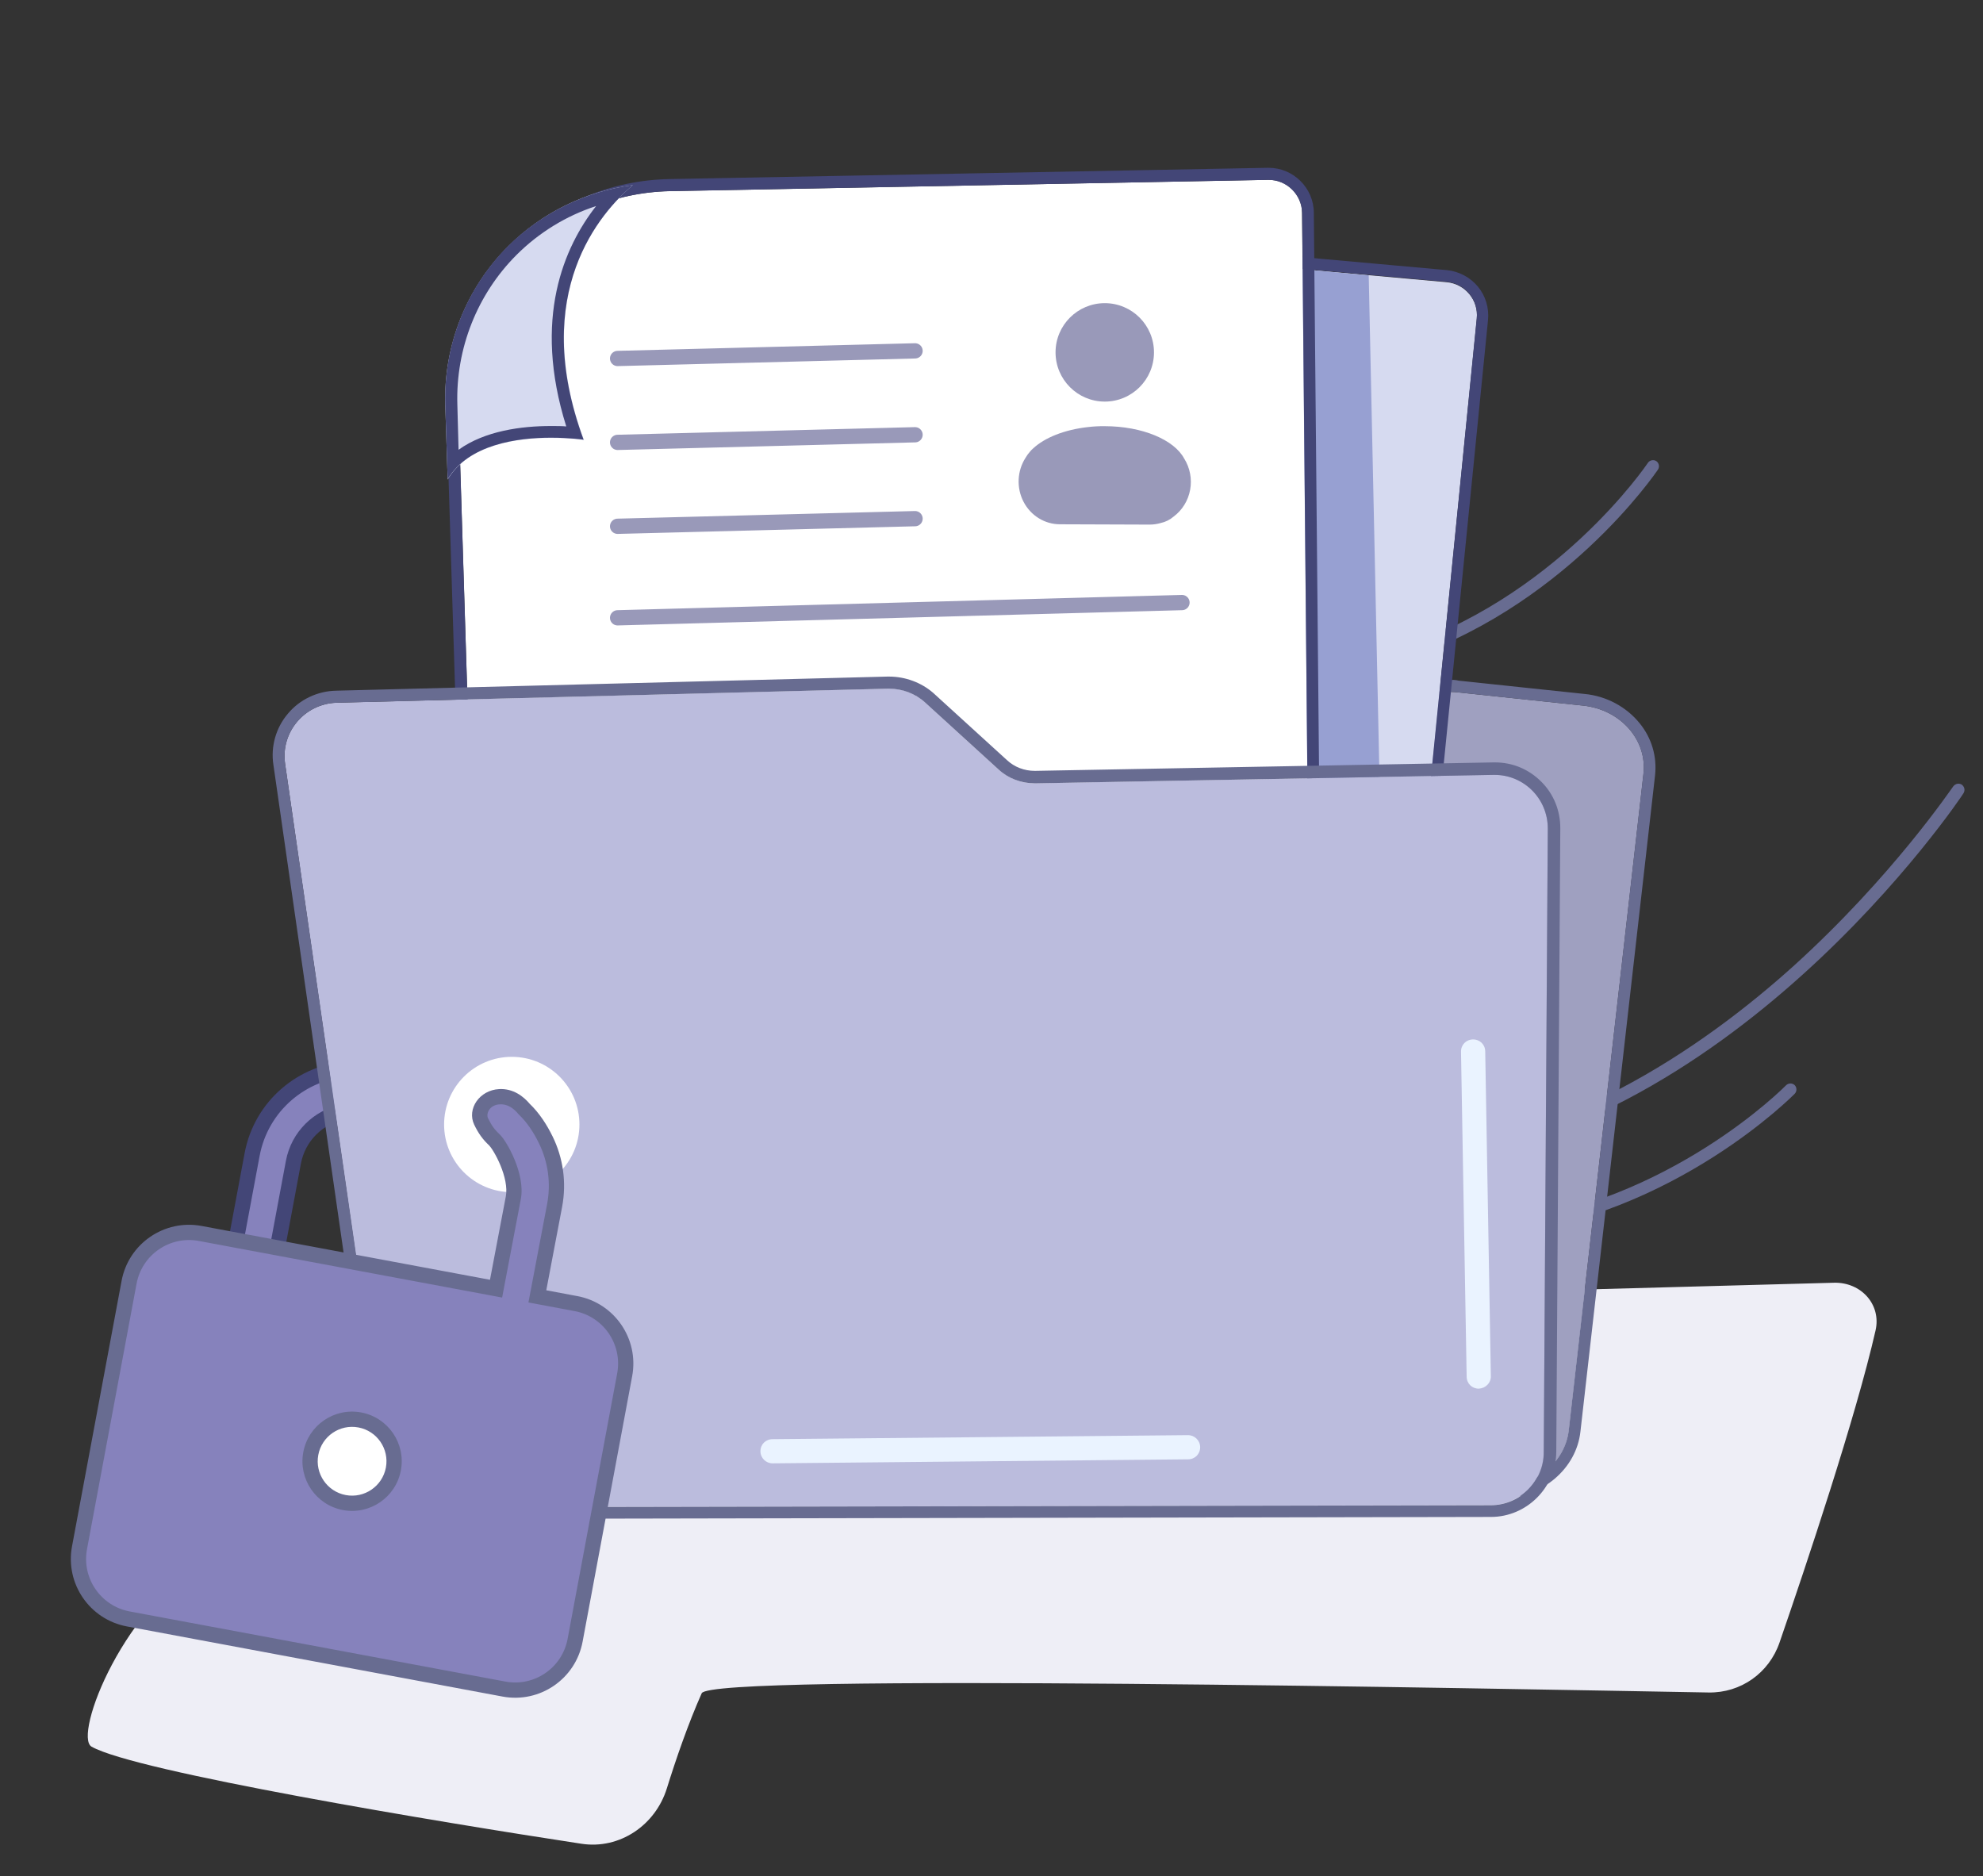 <svg width="130" height="123" viewBox="0 0 130 123" fill="none" xmlns="http://www.w3.org/2000/svg">
<rect x="0" y="0" width="130" height="123" fill="#333333" stroke="none"/>
<g clip-path="url(#clip0_9795_104513)">
<path d="M31.5 86.5L120.228 84.089C121.988 84.041 123.347 85.501 122.956 87.218C121.658 92.912 118.411 102.602 116.661 107.677C115.972 109.675 114.122 110.986 112.009 110.95C97.683 110.702 46.594 109.668 46.002 111C45.111 113.004 44.319 115.306 43.715 117.242C42.962 119.656 40.622 121.247 38.123 120.867C28.77 119.442 8.863 116.135 6.001 114.5C4.786 113.806 8.146 104.973 14 102C15.773 101.099 18.012 101.512 20.162 102H26.499L31.5 86.5Z" fill="#EEEEF6"/>
<path d="M90.802 76.354C90.878 76.428 90.99 76.464 91.103 76.463C102.423 76.061 112.052 69.414 118.143 63.92C124.733 57.992 128.707 52.05 128.725 51.994C128.836 51.806 128.796 51.582 128.607 51.434C128.419 51.324 128.195 51.363 128.048 51.552C127.992 51.608 124.074 57.456 117.558 63.346C111.559 68.745 102.097 75.26 91.019 75.679C90.795 75.681 90.629 75.888 90.65 76.093C90.689 76.205 90.727 76.279 90.802 76.354Z" fill="#686C91"/>
<path d="M98.041 80.865C98.116 80.939 98.248 80.993 98.378 80.974C109.82 79.655 117.568 71.791 117.66 71.697C117.808 71.546 117.805 71.284 117.654 71.136C117.503 70.988 117.242 70.991 117.094 71.141C117.02 71.217 109.457 78.892 98.276 80.171C98.071 80.192 97.905 80.399 97.926 80.604C97.946 80.735 97.984 80.809 98.041 80.865Z" fill="#686C91"/>
<path d="M91.092 43.396C91.18 43.455 91.319 43.484 91.444 43.441C102.449 40.043 108.62 30.89 108.693 30.78C108.811 30.605 108.76 30.348 108.585 30.23C108.409 30.112 108.152 30.163 108.034 30.338C107.976 30.426 101.952 39.359 91.196 42.671C90.998 42.728 90.873 42.963 90.931 43.161C90.975 43.285 91.026 43.352 91.092 43.396Z" fill="#686C91"/>
<path d="M88.751 58.536L90.576 48.791C90.973 46.626 93.168 45.147 95.548 45.384L103.8 46.256C106.233 46.52 108.005 48.501 107.74 50.745L102.848 93.765C102.61 95.825 100.732 97.409 98.457 97.462L83.938 97.753C80.976 97.806 78.781 95.297 79.495 92.682L88.699 58.853C88.699 58.721 88.725 58.615 88.751 58.536Z" fill="#9FA0C0"/>
<path d="M95.013 45.359C95.199 45.359 95.357 45.359 95.542 45.385L103.794 46.257C106.227 46.521 107.999 48.501 107.734 50.746L102.842 93.766C102.604 95.826 100.726 97.41 98.451 97.463L83.932 97.754C83.906 97.754 83.853 97.754 83.826 97.754C80.917 97.754 78.775 95.271 79.489 92.683L88.693 58.853C88.719 58.748 88.746 58.669 88.772 58.563L90.597 48.818C90.941 46.785 92.845 45.359 95.013 45.359ZM95.013 44.566C92.422 44.566 90.227 46.283 89.777 48.633L87.952 58.378C87.926 58.457 87.926 58.537 87.899 58.616L78.696 92.445C78.326 93.845 78.616 95.297 79.516 96.46C80.494 97.754 82.107 98.519 83.826 98.519C83.853 98.519 83.906 98.519 83.932 98.519L98.451 98.229C101.123 98.176 103.344 96.275 103.609 93.845L108.501 50.825C108.634 49.611 108.29 48.396 107.496 47.419C106.624 46.336 105.301 45.623 103.873 45.491L95.622 44.619C95.437 44.566 95.225 44.566 95.013 44.566Z" fill="#686C91"/>
<path d="M37.626 63.551L40.429 27.9C40.72 24.017 42.624 20.452 45.666 18.023C48.495 15.752 52.119 14.669 55.742 14.986L94.83 18.498C96.047 18.604 96.946 19.686 96.814 20.901L89.514 94.053C89.356 95.664 87.531 96.562 86.156 95.691L38.631 65.585C37.97 65.136 37.573 64.37 37.626 63.551Z" fill="#D6DAF0"/>
<path d="M54.468 14.908C54.891 14.908 55.315 14.934 55.738 14.96L94.826 18.473C96.043 18.578 96.942 19.661 96.809 20.876L89.51 94.028C89.404 95.216 88.399 96.008 87.315 96.008C86.918 96.008 86.522 95.903 86.151 95.665L38.627 65.586C37.939 65.163 37.542 64.371 37.621 63.579L40.425 27.901C40.716 24.018 42.62 20.453 45.661 18.024C48.147 16.017 51.268 14.908 54.468 14.908ZM54.468 14.115C51.083 14.115 47.777 15.277 45.159 17.39C41.959 19.952 39.949 23.754 39.632 27.821L36.828 63.499C36.749 64.609 37.278 65.665 38.203 66.246L85.702 96.352C86.178 96.669 86.733 96.827 87.289 96.827C88.823 96.827 90.118 95.665 90.251 94.133L97.55 20.982C97.629 20.189 97.391 19.397 96.889 18.79C96.386 18.182 95.646 17.786 94.852 17.707L55.764 14.194C55.367 14.142 54.918 14.115 54.468 14.115Z" fill="#434677"/>
<path d="M89.729 18.049L80.261 17.178L79.098 58.085L90.629 60.013L89.729 18.049Z" fill="#97A0D2"/>
<path d="M31.17 62.785L30.059 27.027C29.927 23.145 31.434 19.395 34.184 16.649C36.75 14.087 40.241 12.608 43.891 12.529L83.138 11.79C84.354 11.763 85.359 12.74 85.359 13.955L86.047 87.477C86.073 89.114 84.354 90.171 82.9 89.457L32.386 64.686C31.672 64.316 31.196 63.603 31.17 62.785Z" fill="white"/>
<path d="M59.988 23L40.488 23.5" stroke="#9999B9" stroke-linecap="round"/>
<path d="M59.988 34L40.488 34.5" stroke="#9999B9" stroke-linecap="round"/>
<path d="M59.988 28.5L40.488 29" stroke="#9999B9" stroke-linecap="round"/>
<path d="M77.488 39.5L40.488 40.5" stroke="#9999B9" stroke-linecap="round"/>
<path d="M83.169 11.792C84.359 11.792 85.338 12.769 85.364 13.958L86.052 87.48C86.052 88.747 85.02 89.698 83.857 89.698C83.54 89.698 83.196 89.619 82.878 89.46L32.391 64.689C31.651 64.319 31.201 63.606 31.175 62.787L30.064 27.03C29.932 23.148 31.439 19.398 34.19 16.651C36.755 14.09 40.246 12.611 43.896 12.532L83.143 11.792C83.143 11.792 83.143 11.792 83.169 11.792ZM83.169 11H83.116L43.869 11.739C40.008 11.819 36.358 13.35 33.634 16.097C30.752 18.975 29.165 22.989 29.271 27.056L30.381 62.814C30.408 63.923 31.043 64.9 32.047 65.402L82.534 90.173C82.958 90.385 83.407 90.49 83.857 90.49C84.65 90.49 85.417 90.173 85.973 89.592C86.528 89.038 86.845 88.272 86.819 87.48L86.131 13.958C86.131 12.32 84.782 11 83.169 11Z" fill="#434677"/>
<path d="M33.315 16.149C30.564 18.895 29.083 22.645 29.189 26.527L29.348 31.439C31.49 27.795 38.287 28.852 38.287 28.852C34.69 19.16 39.397 13.904 41.487 12.135C38.419 12.531 35.536 13.931 33.315 16.149Z" fill="#D6DAF0"/>
<path d="M39.08 13.508C36.991 16.175 34.901 20.876 37.123 27.954C36.832 27.927 36.488 27.927 36.118 27.927C34.187 27.927 31.781 28.244 30.062 29.485L29.982 26.501C29.877 22.857 31.278 19.291 33.87 16.703C35.325 15.251 37.123 14.142 39.08 13.508ZM41.487 12.135C38.419 12.531 35.536 13.931 33.315 16.122C30.564 18.869 29.083 22.619 29.189 26.501L29.348 31.413C30.723 29.116 33.949 28.693 36.118 28.693C37.361 28.693 38.26 28.825 38.26 28.825C34.69 19.16 39.397 13.904 41.487 12.135Z" fill="#434677"/>
<path d="M72.426 26.326C74.208 26.326 75.652 24.881 75.652 23.099C75.652 21.318 74.208 19.873 72.426 19.873C70.644 19.873 69.199 21.318 69.199 23.099C69.199 24.881 70.644 26.326 72.426 26.326Z" fill="#9999B9"/>
<path d="M77.631 30.062C76.983 28.836 74.896 27.938 72.416 27.938H72.378C72.03 27.935 71.683 27.954 71.337 27.995C69.79 28.164 68.482 28.689 67.721 29.404C67.655 29.459 67.595 29.52 67.54 29.587C67.423 29.716 67.32 29.858 67.232 30.01C66.96 30.433 66.804 30.923 66.781 31.43C66.757 31.937 66.867 32.441 67.098 32.889C67.33 33.336 67.674 33.71 68.095 33.971C68.516 34.232 68.997 34.369 69.488 34.369L75.359 34.39C75.608 34.39 75.857 34.355 76.097 34.285C76.409 34.218 76.701 34.072 76.945 33.86C77.509 33.44 77.895 32.811 78.023 32.104C78.152 31.398 78.012 30.667 77.634 30.063L77.631 30.062Z" fill="#9999B9"/>
<path fill-rule="evenodd" clip-rule="evenodd" d="M17.887 83.41L19.235 76.19C19.553 74.487 20.873 73.224 22.472 72.898C22.543 72.884 22.613 72.871 22.684 72.861C23.436 72.748 24.168 72.281 24.308 71.533C24.447 70.785 23.951 70.051 23.19 70.062C23.103 70.063 23.016 70.066 22.929 70.07C19.827 70.233 17.123 72.495 16.528 75.684L15.18 82.904L17.887 83.41Z" fill="#8682BC" stroke="#434677"/>
<path d="M18.687 50.054L25.273 95.82C25.511 97.537 26.992 98.805 28.737 98.805L97.71 98.672C99.615 98.672 101.175 97.114 101.201 95.213L101.466 54.306C101.466 52.352 99.879 50.767 97.922 50.794L67.878 51.348C66.979 51.375 66.133 51.031 65.472 50.45L60.632 46.04C59.971 45.433 59.098 45.116 58.199 45.142L22.046 46.066C19.957 46.146 18.396 47.994 18.687 50.054Z" fill="#BBBCDD"/>
<circle cx="33.55" cy="73.716" r="4.436" fill="white"/>
<path d="M58.282 45.146C59.155 45.146 60.001 45.463 60.636 46.044L65.475 50.454C66.11 51.035 66.956 51.352 67.829 51.352C67.856 51.352 67.882 51.352 67.882 51.352L97.926 50.797C97.952 50.797 97.978 50.797 97.978 50.797C99.909 50.797 101.47 52.355 101.47 54.31L101.205 95.217C101.205 97.118 99.645 98.676 97.714 98.676L28.741 98.808C26.995 98.808 25.541 97.541 25.303 95.824L18.691 50.058C18.4 47.998 19.96 46.149 22.05 46.07L58.203 45.146C58.229 45.146 58.255 45.146 58.282 45.146ZM58.282 44.353C58.255 44.353 58.203 44.353 58.176 44.353L22.023 45.278C20.807 45.304 19.643 45.859 18.876 46.783C18.083 47.707 17.739 48.949 17.924 50.137L24.509 95.903C24.8 97.99 26.625 99.574 28.741 99.574L97.74 99.442C100.068 99.442 101.998 97.541 102.025 95.19L102.289 54.283C102.289 53.148 101.866 52.065 101.046 51.246C100.227 50.428 99.169 49.979 98.005 49.979C97.978 49.979 97.952 49.979 97.926 49.979L67.882 50.533H67.829C67.168 50.533 66.507 50.295 66.004 49.82L61.165 45.41C60.398 44.75 59.366 44.353 58.282 44.353Z" fill="#686C91"/>
<circle cx="22.5" cy="95" r="5" fill="white"/>
<path d="M32.747 71.894C33.449 71.857 33.983 72.249 34.361 72.701C34.958 73.269 35.42 73.988 35.782 74.726C36.412 76.016 36.646 77.513 36.358 79.032L35.227 84.983L37.755 85.456C39.926 85.862 41.358 87.951 40.953 90.122L37.703 107.528C37.297 109.7 35.208 111.131 33.036 110.726L8.411 106.129C6.24 105.723 4.807 103.633 5.213 101.462L8.462 84.056C8.868 81.884 10.957 80.453 13.129 80.858L32.52 84.478L33.652 78.518C33.926 77.073 32.778 75.068 32.412 74.726C32.047 74.384 31.791 74.043 31.538 73.508C31.233 72.865 31.74 71.947 32.747 71.894ZM25.79 96.297C26.069 94.802 25.082 93.363 23.587 93.084C22.092 92.805 20.653 93.791 20.374 95.286C20.095 96.781 21.081 98.22 22.576 98.499C24.071 98.778 25.51 97.792 25.79 96.297Z" fill="#8682BC"/>
<path d="M32.747 71.894L32.721 71.395L32.721 71.395L32.747 71.894ZM34.361 72.701L33.977 73.021L33.995 73.044L34.016 73.064L34.361 72.701ZM35.782 74.726L36.231 74.507L36.231 74.507L35.782 74.726ZM36.358 79.032L35.866 78.939L35.866 78.939L36.358 79.032ZM35.227 84.983L34.736 84.89L34.643 85.382L35.136 85.474L35.227 84.983ZM37.755 85.456L37.663 85.947L37.663 85.947L37.755 85.456ZM40.953 90.122L41.444 90.214L41.444 90.214L40.953 90.122ZM37.703 107.528L38.194 107.62L38.194 107.62L37.703 107.528ZM33.036 110.726L33.128 110.234L33.128 110.234L33.036 110.726ZM8.411 106.129L8.319 106.62L8.319 106.62L8.411 106.129ZM5.213 101.462L4.721 101.37L4.721 101.37L5.213 101.462ZM8.462 84.056L7.971 83.964L7.971 83.964L8.462 84.056ZM13.129 80.858L13.22 80.367L13.22 80.367L13.129 80.858ZM32.52 84.478L32.428 84.969L32.918 85.061L33.011 84.571L32.52 84.478ZM33.652 78.518L33.161 78.425L33.161 78.425L33.652 78.518ZM32.412 74.726L32.071 75.091L32.071 75.091L32.412 74.726ZM31.538 73.508L31.085 73.722L31.085 73.722L31.538 73.508ZM25.79 96.297L26.281 96.389L26.281 96.389L25.79 96.297ZM23.587 93.084L23.678 92.592L23.678 92.592L23.587 93.084ZM20.374 95.286L19.883 95.194L19.883 95.194L20.374 95.286ZM22.576 98.499L22.484 98.991L22.484 98.991L22.576 98.499ZM32.747 71.894L32.773 72.393C33.253 72.368 33.649 72.629 33.977 73.021L34.361 72.701L34.745 72.381C34.318 71.869 33.645 71.346 32.721 71.395L32.747 71.894ZM34.361 72.701L34.016 73.064C34.556 73.576 34.987 74.24 35.332 74.946L35.782 74.726L36.231 74.507C35.854 73.736 35.36 72.96 34.705 72.338L34.361 72.701ZM35.782 74.726L35.332 74.946C35.917 76.142 36.134 77.53 35.866 78.939L36.358 79.032L36.849 79.125C37.158 77.497 36.907 75.89 36.231 74.507L35.782 74.726ZM36.358 79.032L35.866 78.939L34.736 84.89L35.227 84.983L35.719 85.076L36.849 79.125L36.358 79.032ZM35.227 84.983L35.136 85.474L37.663 85.947L37.755 85.456L37.847 84.965L35.319 84.491L35.227 84.983ZM37.755 85.456L37.663 85.947C39.563 86.302 40.816 88.13 40.461 90.031L40.953 90.122L41.444 90.214C41.9 87.771 40.29 85.421 37.847 84.964L37.755 85.456ZM40.953 90.122L40.461 90.031L37.211 107.436L37.703 107.528L38.194 107.62L41.444 90.214L40.953 90.122ZM37.703 107.528L37.211 107.436C36.856 109.336 35.028 110.589 33.128 110.234L33.036 110.726L32.945 111.217C35.388 111.673 37.738 110.063 38.194 107.62L37.703 107.528ZM33.036 110.726L33.128 110.234L8.503 105.637L8.411 106.129L8.319 106.62L32.945 111.217L33.036 110.726ZM8.411 106.129L8.503 105.637C6.603 105.282 5.35 103.454 5.704 101.554L5.213 101.462L4.721 101.37C4.265 103.813 5.876 106.164 8.319 106.62L8.411 106.129ZM5.213 101.462L5.704 101.554L8.954 84.148L8.462 84.056L7.971 83.964L4.721 101.37L5.213 101.462ZM8.462 84.056L8.954 84.148C9.309 82.248 11.137 80.995 13.037 81.35L13.129 80.858L13.22 80.367C10.778 79.911 8.427 81.521 7.971 83.964L8.462 84.056ZM13.129 80.858L13.037 81.35L32.428 84.969L32.52 84.478L32.612 83.986L13.22 80.367L13.129 80.858ZM32.52 84.478L33.011 84.571L34.143 78.612L33.652 78.518L33.161 78.425L32.029 84.384L32.52 84.478ZM33.652 78.518L34.143 78.612C34.308 77.744 34.044 76.77 33.734 76.018C33.575 75.632 33.395 75.282 33.228 75.003C33.069 74.738 32.899 74.497 32.754 74.361L32.412 74.726L32.071 75.091C32.108 75.126 32.219 75.264 32.37 75.516C32.512 75.754 32.67 76.06 32.81 76.399C33.097 77.096 33.27 77.848 33.161 78.425L33.652 78.518ZM32.412 74.726L32.754 74.361C32.436 74.064 32.217 73.774 31.989 73.294L31.538 73.508L31.085 73.722C31.365 74.311 31.657 74.705 32.071 75.091L32.412 74.726ZM31.538 73.508L31.989 73.294C31.866 73.034 32.051 72.431 32.773 72.393L32.747 71.894L32.721 71.395C31.429 71.463 30.6 72.697 31.085 73.722L31.538 73.508ZM25.79 96.297L26.281 96.389C26.611 94.622 25.445 92.922 23.678 92.592L23.587 93.084L23.495 93.575C24.719 93.804 25.526 94.981 25.298 96.205L25.79 96.297ZM23.587 93.084L23.678 92.592C21.912 92.263 20.212 93.428 19.883 95.194L20.374 95.286L20.866 95.378C21.094 94.154 22.271 93.347 23.495 93.575L23.587 93.084ZM20.374 95.286L19.883 95.194C19.553 96.96 20.717 98.661 22.484 98.991L22.576 98.499L22.668 98.008C21.444 97.779 20.637 96.601 20.866 95.378L20.374 95.286ZM22.576 98.499L22.484 98.991C24.25 99.321 25.951 98.155 26.281 96.389L25.79 96.297L25.298 96.205C25.069 97.429 23.891 98.236 22.667 98.008L22.576 98.499Z" fill="#686C91"/>
<path d="M96.954 91.033C96.504 91.039 96.156 90.7 96.15 90.251L95.78 68.943C95.774 68.494 96.113 68.146 96.563 68.14C97.012 68.133 97.361 68.472 97.367 68.921L97.736 90.23C97.742 90.652 97.403 91 96.954 91.033Z" fill="#EAF3FF"/>
<path d="M50.645 95.929C50.222 95.929 49.852 95.585 49.852 95.136C49.852 94.688 50.195 94.344 50.645 94.344L77.885 94.08C78.308 94.08 78.679 94.423 78.679 94.872C78.679 95.321 78.335 95.665 77.885 95.665L50.645 95.929Z" fill="#EAF3FF"/>
</g>
<defs>
<clipPath id="clip0_9795_104513">
<rect width="129" height="123" fill="white" transform="translate(0.5)"/>
</clipPath>
</defs>
</svg>
